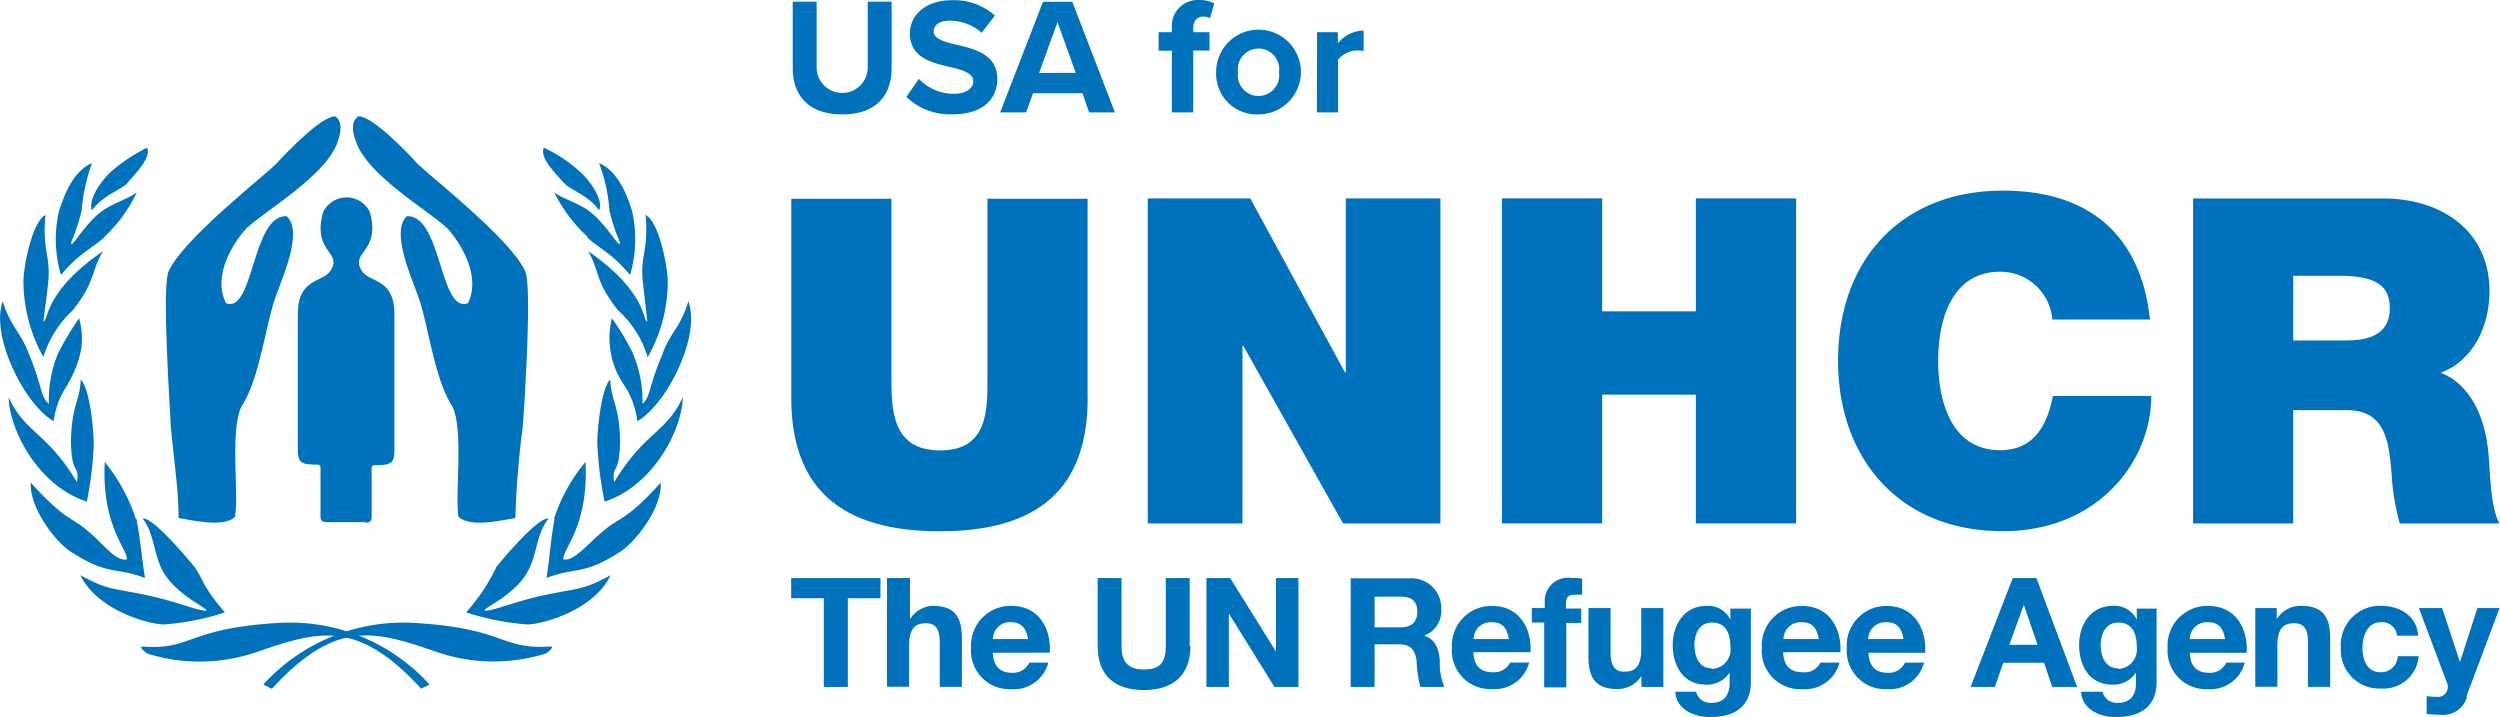 <svg id="Layer_1" data-name="Layer 1" xmlns="http://www.w3.org/2000/svg" viewBox="0 0 225.96 64.8"><defs><style>.cls-1{fill:#0072bc;}</style></defs><title>UNHCR-visibility-horizontal-Blue-CMYK-v2016</title><path class="cls-1" d="M63.11,77.48c.64,0,.56-.36.56-1v-3.3c0-.68-.06-.9.33-.9,1.36,0,1.73-.13,1.73-1.33V58.63c0-3.34-2.36-2.79-3-4-.95-1.65,1.77-1.65.78-5.23a2.35,2.35,0,0,0-4.22,0C58.27,53,61,53,60,54.62c-.67,1.22-3,.67-3,4V70.9c0,1.21.37,1.33,1.73,1.33.38,0,.32.22.32.9v3.3c0,.68-.08,1,.56,1h3.48" transform="translate(-30.08 -30.24)"/><path class="cls-1" d="M52.37,50.87c-1.21,1.28-3.11,4.28-1.87,6.77,2.53,1,2.34-8,5.49-7.86,1.56,1.44-.47,5.69-1.09,7.55-.78,2.3-1.4,7.13-2.88,9.46-1.24,1.95-.31,8.06-.7,10.16-1,1-3.89.31-5.1.11,0-2.41-.31-4.32-.7-8.17,0-.78-.86-12.69-.2-14.13,1.36-3,8.8-8.72,9.81-9.81s4-4.2,5.25-4.2c.85.59.35,1.95.16,2.49-1.21,3-6.42,6-8.18,7.63" transform="translate(-30.08 -30.24)"/><path class="cls-1" d="M70.51,50.87c1.16,1.28,3.08,4.28,1.87,6.77-2.57,1-2.37-8-5.53-7.86-1.51,1.44.51,5.69,1.13,7.55.78,2.3,1.4,7.13,2.88,9.46,1.21,1.95.31,8.06.66,10.16,1.09,1,3.89.31,5.14.11a81.5,81.5,0,0,1,.66-8.17c.08-.78.89-12.69.23-14.13-1.36-3-8.8-8.72-9.81-9.81s-4-4.2-5.26-4.2c-.89.59-.35,1.95-.15,2.49,1.21,3,6.42,6,8.18,7.63" transform="translate(-30.08 -30.24)"/><path class="cls-1" d="M41.56,46.83c-.66.63-2.15,1.05-3.16,2.41-.39-.74.62-2.53,1.83-3.58a15,15,0,0,1,3.15-2.07c.39.9-1,2.26-1.83,3.24" transform="translate(-30.08 -30.24)"/><path class="cls-1" d="M39.49,51.71c-1.13,1-2.34,1.48-3.9,3.39a11.54,11.54,0,0,1-.2-5.7c.55-1.79,1.44-3.78,3-4.41a16.78,16.78,0,0,0-.94,4.33c-.66,2.61-1.05,2.69-.9,3,.15,0,1-1.37,2.07-2.42,1.25-1.25,2.81-1.52,3.82-2.26a13.17,13.17,0,0,1-2.92,4" transform="translate(-30.08 -30.24)"/><path class="cls-1" d="M34,62.51a14.13,14.13,0,0,1-1.8-7c.08-1.6.86-5.3,2-5.84-.35,3.35.55,3.66.2,6.43,0,.16-.39,3-.39,3.2.47-.08,0-2.65,5.38-6.36-1.16,2-.62,2.65-2.73,5.34A9.64,9.64,0,0,0,34,62.51" transform="translate(-30.08 -30.24)"/><path class="cls-1" d="M36.14,65.08a7.51,7.51,0,0,0-1.21,3.23c-2.69-1.56-5.73-7.76-4.6-10.84.71,2.34,1.68,2.85,2.38,4.8,1.21,2.92,1,3.82,1.79,4.48a10.85,10.85,0,0,1,.86-4.64A27.6,27.6,0,0,1,37.23,59c.58,2.15.15,3.9-1.09,6.09" transform="translate(-30.08 -30.24)"/><path class="cls-1" d="M38.56,70.39a33.79,33.79,0,0,1-.63,5.19c-4.64-1.52-7.06-6.82-7.06-9.44,1.41,3.2,3.47,3.16,6.17,7.68.23-1.72-.47-.43-.55-3.67.08-3.39.78-3.51.89-5.62.86.93,1.17,4.68,1.17,5.85" transform="translate(-30.08 -30.24)"/><path class="cls-1" d="M42.41,77.13c.35,1.75.51,3.82.78,5.35-2.65-1-3.32-.23-6.47-2.22-1.45-.78-4-4.05-3.86-6.4C36,77.33,36.53,76.94,38,78.22c1.4,1.13,2.53,2.81,3.55,2.58.07-.94-2.3-3-2-8.81a16.26,16.26,0,0,1,2.81,5.15" transform="translate(-30.08 -30.24)"/><path class="cls-1" d="M47.68,81.5c.82,1.17.63,1.67,2.73,4.09a23.07,23.07,0,0,1-5.51,1.09c-1.32,0-6-1.25-7.56-4.45,2.69,1.44,2.73,1.09,6.31,1.87,2.58.58,4.41,1.4,5.11,1.33-.16-.35-2.14-1.17-3.51-2.89s-1.06-3.9-2.27-5.42c.82-.23,4,3.51,4.68,4.37" transform="translate(-30.08 -30.24)"/><path class="cls-1" d="M81.1,46.83c.62.63,2.15,1.05,3.12,2.41.43-.74-.62-2.53-1.83-3.58a13,13,0,0,0-3.16-2.07c-.39.9,1,2.26,1.87,3.24" transform="translate(-30.08 -30.24)"/><path class="cls-1" d="M83.17,51.71c1.09,1,2.3,1.48,3.86,3.39a11.54,11.54,0,0,0,.2-5.7c-.51-1.79-1.45-3.78-3-4.41a15.3,15.3,0,0,1,.94,4.33c.66,2.61,1.05,2.69.9,3-.16,0-1-1.37-2.07-2.42-1.21-1.25-2.77-1.52-3.82-2.26a13.82,13.82,0,0,0,3,4" transform="translate(-30.08 -30.24)"/><path class="cls-1" d="M88.63,62.51a13.78,13.78,0,0,0,1.8-7c-.08-1.6-.86-5.3-2-5.84.31,3.35-.59,3.66-.2,6.43,0,.16.35,3,.35,3.2-.43-.08,0-2.65-5.34-6.36,1.13,2,.58,2.65,2.69,5.34a9.22,9.22,0,0,1,2.69,4.25" transform="translate(-30.08 -30.24)"/><path class="cls-1" d="M86.52,65.08a7.83,7.83,0,0,1,1.17,3.23c2.69-1.56,5.77-7.76,4.6-10.84-.66,2.34-1.68,2.85-2.34,4.8-1.25,2.92-1.06,3.82-1.8,4.48a11,11,0,0,0-.9-4.64A22.78,22.78,0,0,0,85.39,59a7.45,7.45,0,0,0,1.13,6.09" transform="translate(-30.08 -30.24)"/><path class="cls-1" d="M84.07,70.39a32.73,32.73,0,0,0,.66,5.19c4.61-1.52,7.06-6.82,7.06-9.44-1.45,3.2-3.47,3.16-6.2,7.68-.23-1.72.46-.43.54-3.67-.08-3.39-.78-3.51-.9-5.62-.85.93-1.17,4.68-1.17,5.85" transform="translate(-30.08 -30.24)"/><path class="cls-1" d="M80.21,77.13c-.35,1.75-.47,3.82-.74,5.35,2.61-1,3.28-.23,6.43-2.22,1.44-.78,4.06-4.05,3.9-6.4-3.12,3.47-3.7,3.08-5.18,4.37C83.21,79.36,82,81,81,80.8c-.08-.94,2.3-3,2-8.81a15.46,15.46,0,0,0-2.85,5.15" transform="translate(-30.08 -30.24)"/><path class="cls-1" d="M74.94,81.5a17.14,17.14,0,0,1-2.73,4.09,23.42,23.42,0,0,0,5.54,1.09c1.29,0,6-1.25,7.52-4.45-2.69,1.44-2.73,1.09-6.31,1.87-2.58.58-4.37,1.4-5.11,1.33.15-.35,2.18-1.17,3.51-2.89s1.05-3.9,2.3-5.42c-.85-.23-4.05,3.51-4.72,4.37" transform="translate(-30.08 -30.24)"/><path class="cls-1" d="M54.66,92.5l-.78-.39a17.13,17.13,0,0,1,13.46-5.58c8.5.47,7.92,2.46,12.48,2.14.51,0-.39.63-.39.63a15.77,15.77,0,0,1-9.95-.16c-5.46-1.87-9-3-14.82,3.35" transform="translate(-30.08 -30.24)"/><path class="cls-1" d="M68.11,92.5l.79-.39a17,17,0,0,0-13.42-5.58C46.94,87,47.53,89,43,88.68c-.51,0,.39.63.39.63a15.76,15.76,0,0,0,9.95-.16c5.5-1.87,9-3,14.82,3.35" transform="translate(-30.08 -30.24)"/><path class="cls-1" d="M128.39,66.2c0,8.15-4.4,12.06-13.37,12.06S101.6,74.35,101.6,66.2v-18h9.05v16c0,3,0,6.75,4.4,6.75s4.28-3.75,4.28-6.75v-16h9.05v18" transform="translate(-30.08 -30.24)"/><polygon class="cls-1" points="103.74 17.93 113 17.93 121.56 33.65 121.64 33.65 121.64 17.93 130.19 17.93 130.19 47.31 121.39 47.31 112.38 31.27 112.3 31.27 112.3 47.31 103.74 47.31 103.74 17.93"/><polygon class="cls-1" points="135.75 17.93 144.81 17.93 144.81 28.14 153.28 28.14 153.28 17.93 162.34 17.93 162.34 47.31 153.28 47.31 153.28 35.67 144.81 35.67 144.81 47.31 135.75 47.31 135.75 17.93"/><path class="cls-1" d="M215.58,59.12a4.71,4.71,0,0,0-4.73-4.32c-4.24,0-5.59,4.11-5.59,8.06s1.36,8.07,5.59,8.07c3,0,4.24-2.14,4.78-4.9h8.89c0,5.92-4.81,12.22-13.41,12.22-9.5,0-14.9-6.71-14.9-15.39,0-9.26,5.84-15.39,14.9-15.39,8.06,0,12.51,4.28,13.29,11.65h-8.8" transform="translate(-30.08 -30.24)"/><path class="cls-1" d="M237.35,55.17h4.24c3.46,0,4.49,1.07,4.49,2.92,0,2.63-2.31,2.92-4,2.92h-4.73ZM228.3,77.55h9.05V67.31h4.82c3.58,0,3.82,2.92,4.07,5.72a20.87,20.87,0,0,0,.74,4.52H256c-.83-1.36-.86-4.85-1-6.29-.33-3.66-1.85-6.38-4.32-7.33,3-1.11,4.41-4.32,4.41-7.36,0-5.56-4.45-8.39-9.59-8.39H228.3V77.55" transform="translate(-30.08 -30.24)"/><polygon class="cls-1" points="74.46 54.07 71.51 54.07 71.51 52.25 79.58 52.25 79.58 54.07 76.63 54.07 76.63 62.09 74.46 62.09 74.46 54.07"/><path class="cls-1" d="M110.33,82.49h2V86.2h0A2.51,2.51,0,0,1,114.41,85c2.08,0,2.61,1.17,2.61,2.94v4.38h-2v-4c0-1.17-.34-1.75-1.25-1.75-1.06,0-1.52.59-1.52,2v3.74h-2V82.49" transform="translate(-30.08 -30.24)"/><path class="cls-1" d="M119.82,89.24c.05,1.24.66,1.81,1.75,1.81a1.61,1.61,0,0,0,1.54-.92h1.72a3.21,3.21,0,0,1-3.34,2.4,3.48,3.48,0,0,1-3.64-3.75A3.58,3.58,0,0,1,121.5,85c2.43,0,3.6,2,3.46,4.23ZM123,88c-.18-1-.61-1.52-1.56-1.52A1.54,1.54,0,0,0,119.82,88H123" transform="translate(-30.08 -30.24)"/><path class="cls-1" d="M137.68,88.61c0,2.66-1.57,4-4.2,4s-4.19-1.28-4.19-4V82.49h2.16v6.12c0,1.08.28,2.14,2,2.14,1.54,0,2-.68,2-2.14V82.49h2.16v6.12" transform="translate(-30.08 -30.24)"/><polygon class="cls-1" points="109.04 52.25 111.19 52.25 115.3 58.85 115.33 58.85 115.33 52.25 117.36 52.25 117.36 62.09 115.19 62.09 111.1 55.5 111.07 55.5 111.07 62.09 109.04 62.09 109.04 52.25"/><path class="cls-1" d="M154.32,84.17h2.37c1,0,1.49.42,1.49,1.36s-.53,1.41-1.49,1.41h-2.37Zm-2.17,8.16h2.17V88.48h2.16c1.09,0,1.49.46,1.64,1.49a10.88,10.88,0,0,0,.34,2.36h2.17a5.39,5.39,0,0,1-.41-2.33c-.07-1-.37-2-1.43-2.3v0a2.42,2.42,0,0,0,1.56-2.47,2.7,2.7,0,0,0-2.88-2.72h-5.31v9.84" transform="translate(-30.08 -30.24)"/><path class="cls-1" d="M163.27,88a1.54,1.54,0,0,1,1.63-1.52c1,0,1.38.52,1.56,1.52Zm5.14,1.24c.14-2.19-1-4.23-3.46-4.23a3.57,3.57,0,0,0-3.64,3.76,3.48,3.48,0,0,0,3.64,3.75,3.21,3.21,0,0,0,3.34-2.4h-1.72A1.61,1.61,0,0,1,165,91c-1.09,0-1.7-.56-1.75-1.81h5.14" transform="translate(-30.08 -30.24)"/><path class="cls-1" d="M169.7,86.51h-1.17V85.2h1.17v-.55a2.09,2.09,0,0,1,2.38-2.17c.34,0,.7,0,1,.06V84a5.93,5.93,0,0,0-.72,0c-.52,0-.74.22-.74.81v.43H173v1.31h-1.35v5.82h-2V86.51" transform="translate(-30.08 -30.24)"/><path class="cls-1" d="M180.3,92.33h-1.86v-1h0a2.55,2.55,0,0,1-2.18,1.19c-2.08,0-2.61-1.17-2.61-2.94V85.2h2v4c0,1.17.34,1.75,1.25,1.75,1.06,0,1.52-.59,1.52-2V85.2h2v7.13" transform="translate(-30.08 -30.24)"/><path class="cls-1" d="M184.81,90.65c-1.2,0-1.58-1.12-1.58-2.14s.48-2,1.58-2c1.27,0,1.67,1,1.67,2.19a1.75,1.75,0,0,1-1.67,2m3.53-5.45h-1.86v1h0A2.22,2.22,0,0,0,184.33,85c-2,0-3.06,1.68-3.06,3.53s.91,3.59,3,3.59a2.41,2.41,0,0,0,2.14-1.1h0V92c0,1-.48,1.76-1.57,1.76a1.33,1.33,0,0,1-1.46-1H181.5c.09,1.63,1.74,2.29,3.14,2.29,3.28,0,3.69-2,3.69-3.16V85.2" transform="translate(-30.08 -30.24)"/><path class="cls-1" d="M191.28,88a1.54,1.54,0,0,1,1.63-1.52c1,0,1.38.52,1.56,1.52Zm5.14,1.24c.14-2.19-1-4.23-3.46-4.23a3.57,3.57,0,0,0-3.64,3.76A3.48,3.48,0,0,0,193,92.53a3.21,3.21,0,0,0,3.34-2.4h-1.72A1.61,1.61,0,0,1,193,91c-1.09,0-1.7-.56-1.75-1.81h5.14" transform="translate(-30.08 -30.24)"/><path class="cls-1" d="M198.94,88a1.54,1.54,0,0,1,1.63-1.52c1,0,1.38.52,1.56,1.52Zm5.14,1.24c.14-2.19-1-4.23-3.46-4.23A3.57,3.57,0,0,0,197,88.78a3.48,3.48,0,0,0,3.64,3.75,3.21,3.21,0,0,0,3.34-2.4h-1.72a1.61,1.61,0,0,1-1.55.92c-1.09,0-1.69-.56-1.75-1.81h5.14" transform="translate(-30.08 -30.24)"/><path class="cls-1" d="M213,84.91h0l1.24,3.61h-2.55Zm-4.81,7.42h2.19l.77-2.19h3.68l.74,2.19h2.25l-3.68-9.84H212Z" transform="translate(-30.08 -30.24)"/><path class="cls-1" d="M221.54,90.65c-1.2,0-1.59-1.12-1.59-2.14s.48-2,1.59-2c1.27,0,1.67,1,1.67,2.19a1.76,1.76,0,0,1-1.67,2m3.53-5.45h-1.86v1h0A2.22,2.22,0,0,0,221.06,85c-2,0-3.06,1.68-3.06,3.53s.91,3.59,3,3.59a2.41,2.41,0,0,0,2.14-1.1h0V92c0,1-.48,1.76-1.57,1.76a1.33,1.33,0,0,1-1.46-1h-1.94c.1,1.63,1.74,2.29,3.14,2.29,3.28,0,3.69-2,3.69-3.16V85.2" transform="translate(-30.08 -30.24)"/><path class="cls-1" d="M228,88a1.54,1.54,0,0,1,1.63-1.52c1,0,1.38.52,1.56,1.52Zm5.14,1.24c.14-2.19-1-4.23-3.46-4.23A3.57,3.57,0,0,0,226,88.78a3.48,3.48,0,0,0,3.64,3.75,3.2,3.2,0,0,0,3.33-2.4H231.3a1.61,1.61,0,0,1-1.55.92c-1.09,0-1.7-.56-1.75-1.81h5.14" transform="translate(-30.08 -30.24)"/><path class="cls-1" d="M234,85.2h1.86v1h0A2.54,2.54,0,0,1,238.08,85c2.08,0,2.61,1.17,2.61,2.94v4.38h-2v-4c0-1.17-.34-1.75-1.25-1.75-1.06,0-1.52.59-1.52,2v3.74h-2V85.2" transform="translate(-30.08 -30.24)"/><path class="cls-1" d="M246.73,87.71a1.33,1.33,0,0,0-1.45-1.23c-1.25,0-1.67,1.27-1.67,2.32S244,91,245.24,91a1.51,1.51,0,0,0,1.56-1.45h1.89a3.19,3.19,0,0,1-3.43,2.92,3.46,3.46,0,0,1-3.6-3.65A3.53,3.53,0,0,1,245.29,85c1.68,0,3.23.88,3.35,2.7h-1.92" transform="translate(-30.08 -30.24)"/><path class="cls-1" d="M253.06,93.23a2.24,2.24,0,0,1-2.45,1.61,11.79,11.79,0,0,1-1.2-.07V93.16a9.81,9.81,0,0,0,1.14.07.92.92,0,0,0,.67-1.34l-2.51-6.69h2.1l1.61,4.88h0L254,85.2h2l-3,8" transform="translate(-30.08 -30.24)"/><path class="cls-1" d="M101.73,30.39h2.16v5.94a2.31,2.31,0,1,0,4.62,0V30.39h2.16v6c0,2.49-1.42,4.19-4.46,4.19s-4.48-1.71-4.48-4.17Z" transform="translate(-30.08 -30.24)"/><path class="cls-1" d="M113.13,37.37a4.39,4.39,0,0,0,3.18,1.35c1.17,0,1.74-.56,1.74-1.12,0-.75-.87-1-2-1.28-1.63-.37-3.73-.82-3.73-3.06,0-1.67,1.44-3,3.79-3a5.57,5.57,0,0,1,3.9,1.39L118.8,33.2a4.27,4.27,0,0,0-2.86-1.09c-1,0-1.47.42-1.47,1s.84.89,2,1.16c1.65.38,3.75.87,3.75,3.09,0,1.83-1.31,3.21-4,3.21A5.7,5.7,0,0,1,112,39Z" transform="translate(-30.08 -30.24)"/><path class="cls-1" d="M127.92,38.67h-4.47l-.63,1.73h-2.34l3.87-10H127l3.85,10h-2.33ZM124,36.83h3.31l-1.65-4.59Z" transform="translate(-30.08 -30.24)"/><path class="cls-1" d="M136,34.82h-1.2V33.15H136v-.39a2.34,2.34,0,0,1,2.45-2.52,3.08,3.08,0,0,1,1.38.3l-.39,1.35a1.17,1.17,0,0,0-.61-.15c-.54,0-.9.36-.9,1.05v.36h1.47v1.66h-1.47V40.4H136Z" transform="translate(-30.08 -30.24)"/><path class="cls-1" d="M140,36.77a3.83,3.83,0,1,1,3.82,3.81A3.67,3.67,0,0,1,140,36.77Zm5.68,0a1.87,1.87,0,1,0-3.7,0,1.87,1.87,0,1,0,3.7,0Z" transform="translate(-30.08 -30.24)"/><path class="cls-1" d="M149.12,33.15H151v1A3.1,3.1,0,0,1,153.33,33v1.86a2.34,2.34,0,0,0-2.31.77V40.4h-1.91Z" transform="translate(-30.08 -30.24)"/></svg>